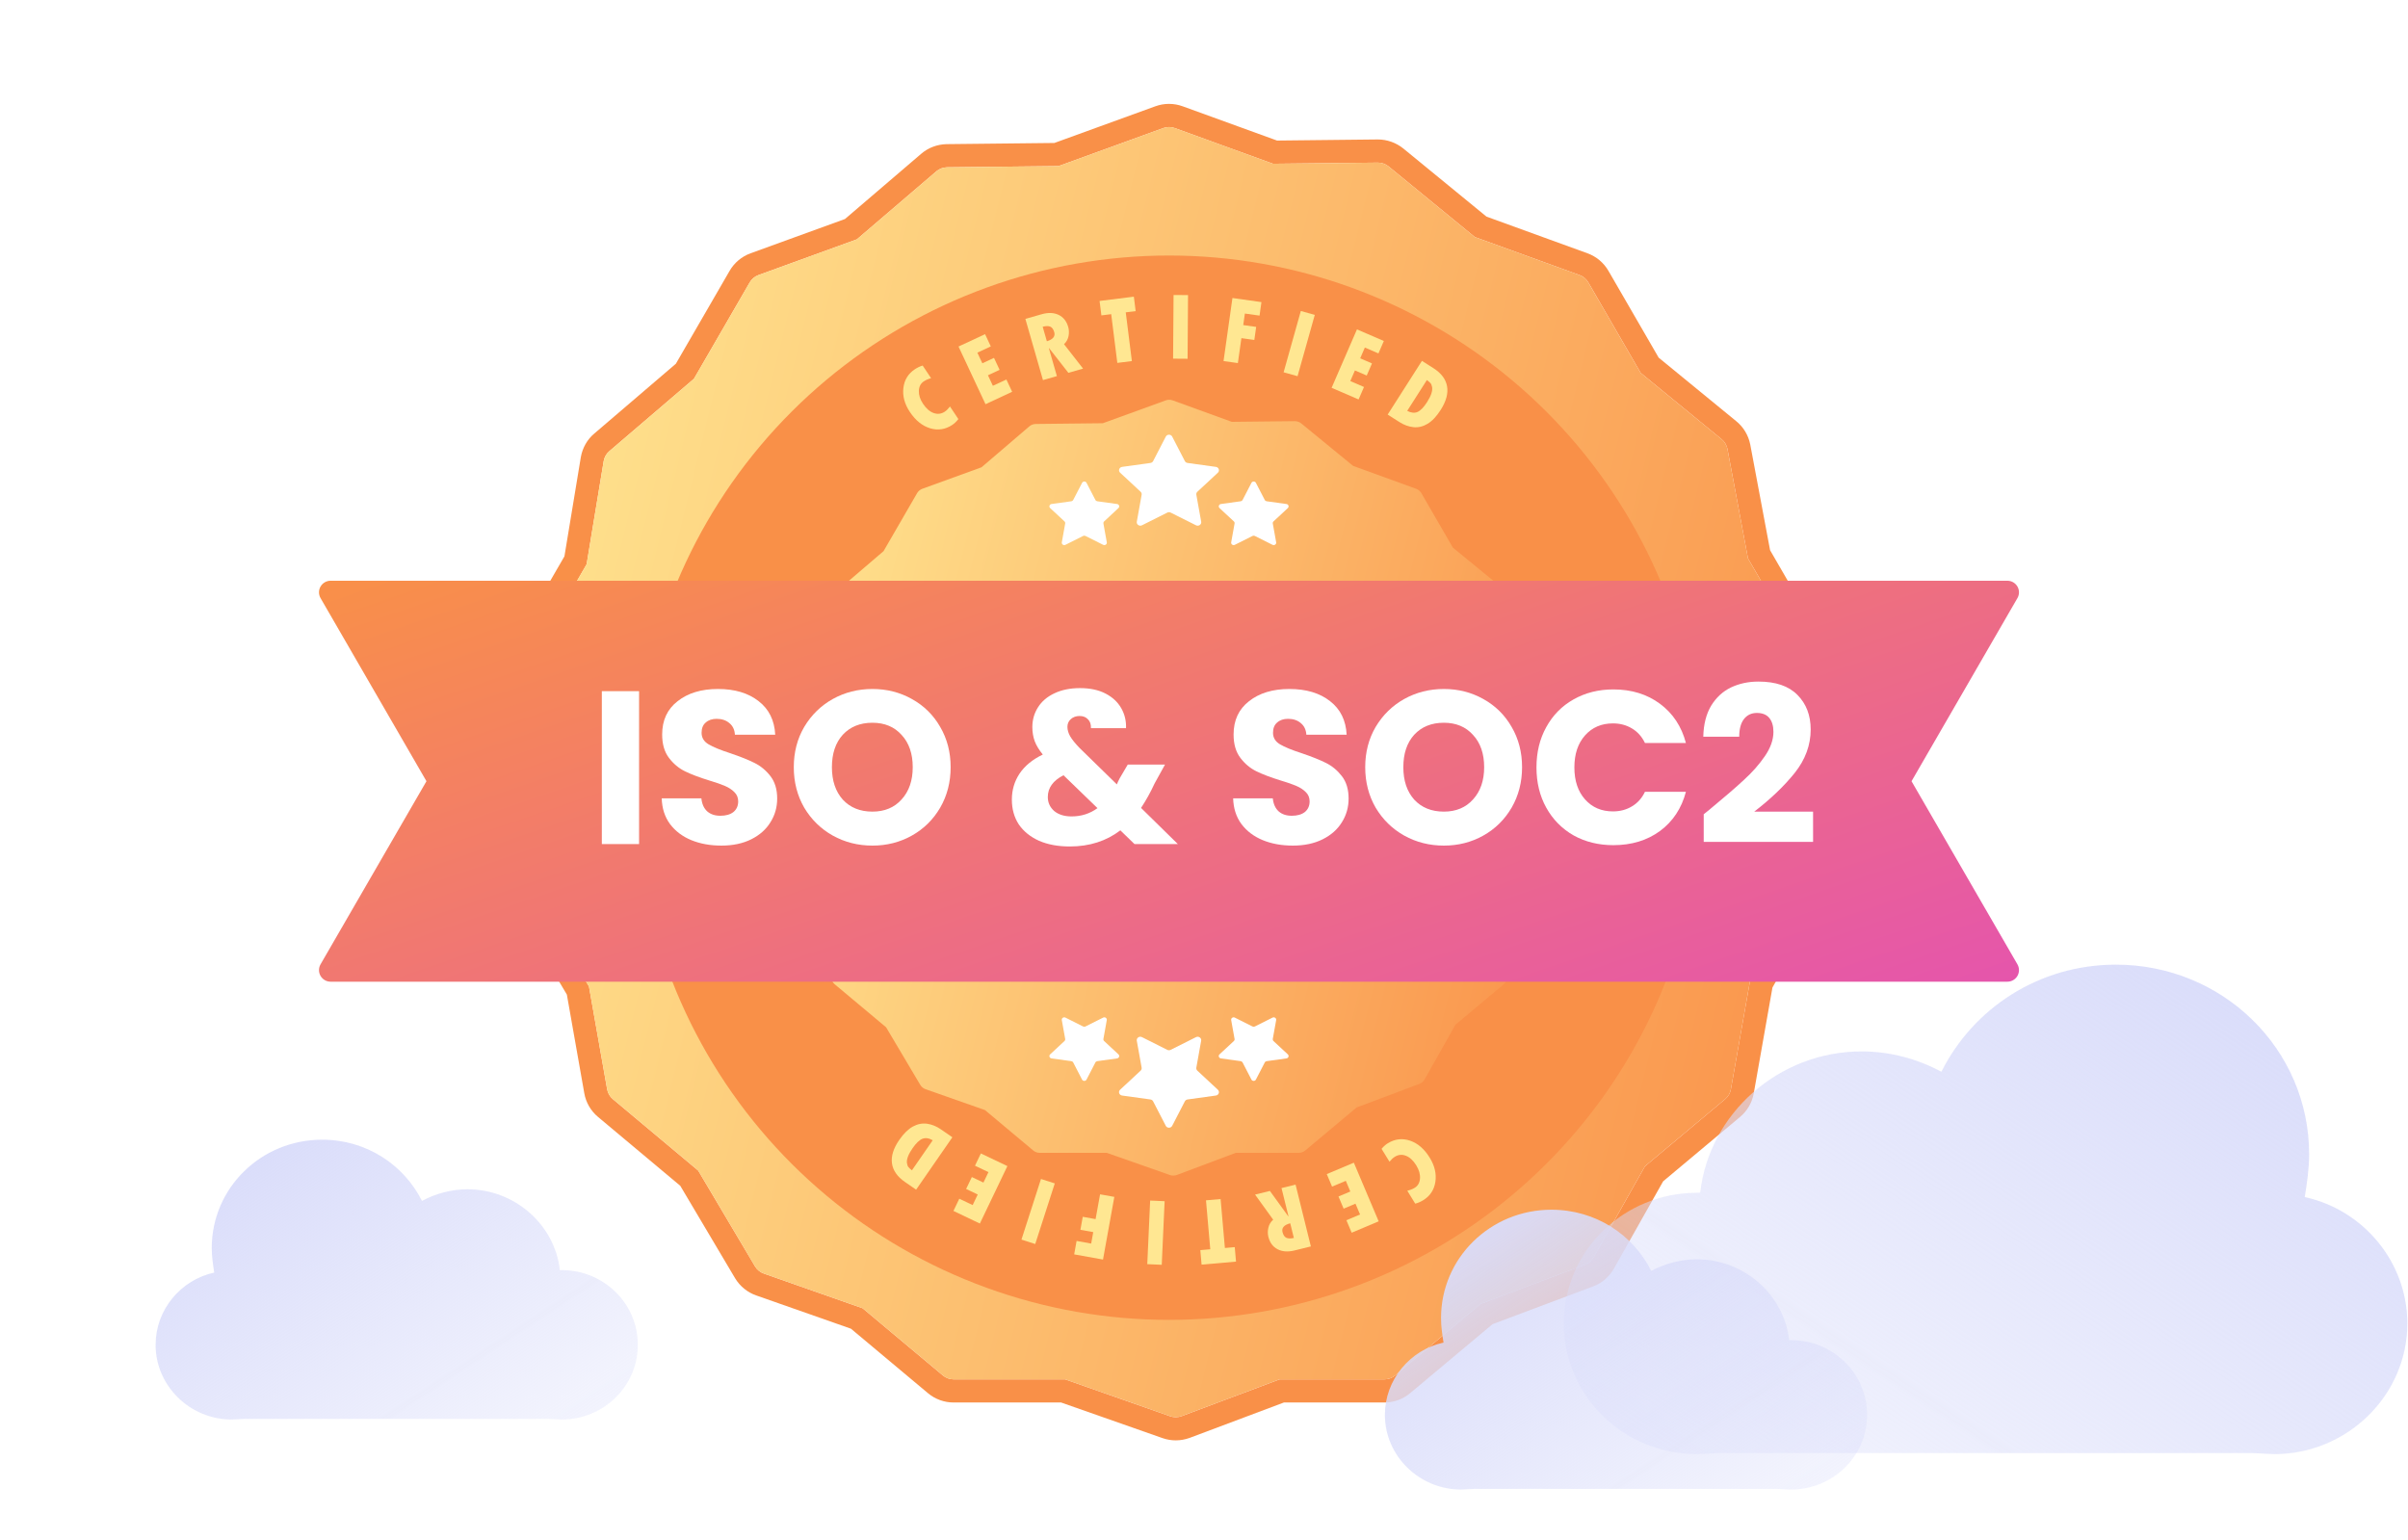 <svg width="619" height="396" viewBox="0 0 619 396" fill="none" xmlns="http://www.w3.org/2000/svg">
<path d="M300.506 32.661C301.002 32.661 301.499 32.748 301.972 32.919L327.25 42.1L354.191 41.807C355.197 41.807 356.177 42.159 356.956 42.785L379.115 60.938L406.044 70.719C406.991 71.063 407.786 71.728 408.291 72.601L421.751 95.865L442.551 112.905C443.33 113.532 443.858 114.434 444.059 115.412L449.337 143.547L463.665 168.312C464.169 169.182 464.349 170.203 464.174 171.194L459.502 197.643L464.464 224.052C464.64 225.029 464.489 226.058 463.986 226.936L452.149 247.901L449.923 251.848L444.942 280.036C444.768 281.027 444.248 281.924 443.476 282.57L422.85 299.841L409.654 323.235C409.151 324.113 408.372 324.79 407.418 325.141L380.616 335.206L358.638 353.61C357.866 354.256 356.89 354.611 355.883 354.611H328.947L303.781 364.062C303.276 364.247 302.753 364.341 302.229 364.341C301.761 364.341 301.292 364.266 300.841 364.111L273.788 354.61H245.135C244.127 354.61 243.15 354.256 242.379 353.609L221.748 336.332L196.375 327.422C195.42 327.096 194.616 326.444 194.088 325.566L179.485 300.945L157.54 282.57C156.768 281.923 156.248 281.026 156.074 280.036L151.402 253.595L148.024 247.901L137.695 230.471C137.167 229.594 136.991 228.59 137.142 227.587L141.816 199.35L136.841 171.194C136.667 170.204 136.847 169.184 137.351 168.312L150.802 145.063L155.186 118.546C155.362 117.542 155.865 116.639 156.644 115.988L178.394 97.372L192.727 72.599C193.231 71.728 194.027 71.062 194.974 70.718L220.271 61.529L240.707 44.038C241.461 43.386 242.441 43.035 243.446 43.009L272.117 42.698L299.045 32.918C299.519 32.746 300.015 32.66 300.511 32.66L300.506 32.661ZM300.511 26.705C299.312 26.705 298.131 26.912 297.003 27.322L271.034 36.755L243.381 37.055C243.352 37.055 243.325 37.055 243.296 37.057C240.887 37.117 238.579 37.999 236.799 39.538L217.211 56.304L192.934 65.121C190.672 65.942 188.764 67.54 187.56 69.621L173.738 93.513L152.761 111.466C150.973 112.961 149.731 115.125 149.311 117.517L145.094 143.022L132.187 165.333C130.983 167.413 130.551 169.861 130.969 172.227L135.767 199.381L131.259 226.613C131.255 226.642 131.249 226.671 131.245 226.7C130.888 229.077 131.362 231.503 132.582 233.532L142.891 250.929L145.717 255.694L150.2 281.067C150.617 283.433 151.864 285.586 153.707 287.13L174.871 304.852L188.955 328.599C190.221 330.704 192.163 332.276 194.444 333.055L218.745 341.589L238.545 358.169C240.388 359.713 242.73 360.563 245.136 360.563H272.771L298.864 369.727C299.982 370.11 301.1 370.295 302.232 370.295C303.463 370.295 304.68 370.077 305.848 369.648L330.037 360.563H355.887C358.293 360.563 360.635 359.713 362.478 358.169L383.675 340.419L409.525 330.712C411.737 329.899 413.64 328.286 414.841 326.186L427.523 303.703L447.316 287.129C449.16 285.584 450.405 283.431 450.823 281.067L455.626 253.881L457.354 250.82L469.189 229.856C470.353 227.823 470.77 225.376 470.341 222.997L465.569 197.609L470.054 172.227C470.472 169.863 470.039 167.413 468.836 165.334L455.017 141.45L449.926 114.315C449.919 114.282 449.913 114.249 449.906 114.215C449.424 111.863 448.143 109.751 446.3 108.268L426.378 91.948L413.461 69.622C412.257 67.541 410.349 65.944 408.087 65.122L382.115 55.689L360.745 38.183C358.863 36.669 356.55 35.853 354.193 35.853L328.274 36.134L304.013 27.324C302.886 26.913 301.706 26.706 300.506 26.706L300.511 26.705Z" fill="#F99048"/>
<path fill-rule="evenodd" clip-rule="evenodd" d="M272.111 42.7L299.04 32.919C299.986 32.575 301.025 32.575 301.972 32.919L327.249 42.1L354.189 41.808C355.195 41.808 356.175 42.159 356.955 42.785L379.116 60.94L406.04 70.719C406.987 71.063 407.782 71.73 408.287 72.601L421.743 95.859L442.55 112.904C443.329 113.53 443.857 114.433 444.057 115.412L449.338 143.556L463.662 168.313C464.165 169.185 464.345 170.206 464.17 171.196L459.499 197.632L464.464 224.05C464.64 225.028 464.489 226.057 463.986 226.934H463.985L452.148 247.9L449.92 251.85L444.94 280.036C444.765 281.026 444.246 281.924 443.473 282.57L422.849 299.84L409.653 323.234C409.15 324.111 408.37 324.789 407.415 325.14L380.613 335.205L358.634 353.61C357.863 354.257 356.886 354.611 355.878 354.611H328.941L303.777 364.062C302.822 364.413 301.792 364.438 300.836 364.111L273.786 354.611H245.129C244.122 354.611 243.146 354.256 242.374 353.61L221.74 336.333L196.369 327.422C195.413 327.096 194.609 326.444 194.082 325.566L179.479 300.945L157.534 282.57C156.762 281.924 156.243 281.026 156.068 280.036L151.397 253.598L148.017 247.9L137.688 230.47C137.16 229.592 136.984 228.59 137.135 227.586L141.811 199.343L136.837 171.196C136.661 170.204 136.841 169.184 137.346 168.313L150.794 145.07L155.179 118.547C155.355 117.545 155.858 116.641 156.637 115.989L178.39 97.372L192.721 72.601C193.225 71.73 194.021 71.063 194.968 70.719L220.265 61.531L240.701 44.04C241.456 43.389 242.436 43.038 243.44 43.012L272.111 42.7Z" fill="url(#paint0_linear_7_3600)"/>
<g filter="url(#filter0_d_7_3600)">
<path d="M432.934 163.097C424.592 132.029 405.546 104.885 379.143 86.436C352.74 67.987 320.667 59.41 288.558 62.213C256.448 65.017 226.355 79.02 203.563 101.765C180.771 124.509 166.738 154.54 163.929 186.582C161.12 218.626 169.714 250.632 188.202 276.98C206.69 303.328 233.89 322.334 265.024 330.659C296.158 338.985 329.236 336.096 358.448 322.503C387.661 308.909 411.14 285.479 424.762 256.327C438.384 227.174 441.278 194.166 432.936 163.096L432.934 163.097Z" fill="#F99048"/>
</g>
<g filter="url(#filter1_d_7_3600)">
<path d="M399.16 213.866L396.175 197.986L398.985 182.081C399.091 181.486 398.982 180.871 398.679 180.348L390.063 165.455L386.888 148.535C386.768 147.947 386.45 147.404 385.981 147.027L373.474 136.781L365.379 122.79C365.077 122.267 364.597 121.866 364.028 121.659L347.835 115.777L334.509 104.861C334.041 104.484 333.451 104.273 332.846 104.273L316.646 104.449L301.446 98.927C300.877 98.72 300.252 98.72 299.683 98.927L283.49 104.808L266.248 104.996C265.644 105.011 265.054 105.222 264.601 105.614L252.311 116.132L237.099 121.658C236.529 121.865 236.051 122.265 235.748 122.789L227.13 137.686L214.05 148.881C213.582 149.273 213.279 149.816 213.174 150.42L210.538 166.366L202.448 180.346C202.145 180.87 202.038 181.483 202.142 182.08L205.134 199.012L202.323 215.992C202.233 216.595 202.339 217.198 202.656 217.726L208.867 228.208L210.898 231.633L213.707 247.532C213.813 248.127 214.125 248.668 214.589 249.056L227.785 260.106L236.567 274.912C236.885 275.44 237.368 275.832 237.943 276.028L253.201 281.387L265.608 291.775C266.072 292.165 266.659 292.377 267.265 292.377H284.496L300.766 298.091C301.34 298.287 301.96 298.272 302.534 298.061L317.668 292.377H333.866C334.472 292.377 335.059 292.165 335.523 291.775L348.74 280.709L364.858 274.655C365.433 274.444 365.901 274.037 366.204 273.509L374.139 259.441L386.542 249.055C387.007 248.665 387.319 248.126 387.424 247.531L390.419 230.58L391.758 228.206L398.875 215.598C399.178 215.07 399.268 214.451 399.163 213.864L399.16 213.866Z" fill="url(#paint1_linear_7_3600)"/>
</g>
<g filter="url(#filter2_d_7_3600)">
<path d="M84.984 248.38C83.919 248.38 82.934 247.812 82.4 246.89C81.867 245.969 81.867 244.834 82.4 243.914L109.624 196.839L82.4 149.764C81.869 148.842 81.869 147.708 82.4 146.788C82.934 145.868 83.919 145.299 84.984 145.299H516.016C517.081 145.299 518.067 145.866 518.6 146.788C519.133 147.71 519.133 148.844 518.6 149.764L491.378 196.841L518.6 243.916C519.132 244.837 519.132 245.971 518.6 246.892C518.067 247.813 517.081 248.381 516.016 248.381H84.984V248.38Z" fill="url(#paint2_linear_7_3600)"/>
</g>
<g filter="url(#filter3_d_7_3600)">
<path d="M301.325 108.246L304.581 114.54C304.714 114.799 304.974 114.979 305.273 115.02L312.554 116.029C313.309 116.133 313.61 117.018 313.064 117.525L307.797 122.424C307.579 122.626 307.48 122.917 307.533 123.2L308.776 130.118C308.906 130.835 308.117 131.381 307.442 131.042L300.93 127.777C300.662 127.643 300.342 127.643 300.074 127.777L293.563 131.042C292.888 131.381 292.099 130.834 292.228 130.118L293.472 123.2C293.523 122.915 293.424 122.626 293.208 122.424L287.94 117.525C287.395 117.018 287.696 116.133 288.45 116.029L295.731 115.02C296.031 114.979 296.289 114.799 296.424 114.54L299.68 108.246C300.017 107.595 300.992 107.595 301.329 108.246H301.325Z" fill="white"/>
<path d="M322.845 120.135L325.121 124.534C325.215 124.715 325.396 124.839 325.605 124.87L330.693 125.574C331.22 125.647 331.431 126.266 331.049 126.62L327.367 130.043C327.216 130.184 327.146 130.387 327.183 130.586L328.051 135.42C328.142 135.921 327.591 136.303 327.119 136.066L322.569 133.784C322.382 133.691 322.158 133.691 321.971 133.784L317.421 136.066C316.949 136.302 316.398 135.921 316.489 135.42L317.358 130.586C317.393 130.387 317.325 130.184 317.174 130.043L313.492 126.62C313.111 126.264 313.321 125.647 313.848 125.574L318.935 124.87C319.144 124.841 319.326 124.715 319.419 124.534L321.695 120.135C321.931 119.68 322.612 119.68 322.848 120.135H322.845Z" fill="white"/>
<path d="M279.307 120.135L281.583 124.534C281.676 124.715 281.858 124.839 282.067 124.87L287.154 125.574C287.682 125.647 287.892 126.266 287.51 126.62L283.828 130.043C283.677 130.184 283.609 130.387 283.644 130.586L284.513 135.42C284.604 135.921 284.052 136.303 283.581 136.066L279.031 133.784C278.844 133.691 278.62 133.691 278.433 133.784L273.883 136.066C273.411 136.302 272.86 135.921 272.951 135.42L273.819 130.586C273.855 130.387 273.786 130.184 273.635 130.043L269.953 126.62C269.571 126.264 269.783 125.647 270.309 125.574L275.397 124.87C275.606 124.841 275.787 124.715 275.881 124.534L278.157 120.135C278.393 119.68 279.073 119.68 279.31 120.135H279.307Z" fill="white"/>
<path d="M299.676 285.431L296.42 279.137C296.287 278.878 296.027 278.699 295.727 278.657L288.446 277.648C287.692 277.544 287.391 276.659 287.936 276.152L293.204 271.253C293.421 271.051 293.52 270.761 293.468 270.477L292.224 263.559C292.095 262.842 292.884 262.296 293.559 262.635L300.07 265.902C300.338 266.036 300.658 266.036 300.926 265.902L307.438 262.635C308.113 262.296 308.901 262.843 308.772 263.559L307.529 270.477C307.478 270.762 307.577 271.051 307.792 271.253L313.06 276.152C313.606 276.659 313.305 277.544 312.55 277.648L305.269 278.657C304.97 278.699 304.711 278.878 304.577 279.137L301.321 285.431C300.984 286.082 300.008 286.082 299.672 285.431H299.676Z" fill="white"/>
<path d="M278.154 273.543L275.878 269.145C275.785 268.964 275.603 268.839 275.394 268.809L270.307 268.104C269.779 268.031 269.569 267.413 269.951 267.059L273.632 263.636C273.784 263.495 273.854 263.292 273.817 263.093L272.948 258.258C272.857 257.758 273.408 257.375 273.88 257.612L278.43 259.894C278.617 259.988 278.841 259.988 279.028 259.894L283.578 257.612C284.05 257.377 284.601 257.758 284.51 258.258L283.642 263.093C283.606 263.292 283.675 263.495 283.826 263.636L287.508 267.059C287.888 267.414 287.678 268.031 287.152 268.104L282.064 268.809C281.855 268.838 281.674 268.964 281.58 269.145L279.304 273.543C279.068 273.998 278.388 273.998 278.151 273.543H278.154Z" fill="white"/>
<path d="M321.694 273.543L319.418 269.145C319.324 268.964 319.143 268.839 318.934 268.809L313.846 268.104C313.319 268.031 313.108 267.413 313.49 267.059L317.172 263.636C317.323 263.495 317.392 263.292 317.356 263.093L316.488 258.258C316.397 257.758 316.948 257.375 317.419 257.612L321.97 259.894C322.157 259.988 322.381 259.988 322.568 259.894L327.118 257.612C327.589 257.377 328.141 257.758 328.05 258.258L327.181 263.093C327.146 263.292 327.214 263.495 327.365 263.636L331.047 267.059C331.429 267.414 331.218 268.031 330.691 268.104L325.604 268.809C325.395 268.838 325.213 268.964 325.12 269.145L322.844 273.543C322.608 273.998 321.927 273.998 321.691 273.543H321.694Z" fill="white"/>
</g>
<g filter="url(#filter4_d_7_3600)">
<path d="M244.202 102.504L246.361 105.739C245.847 106.384 245.331 106.879 244.812 107.224C243.018 108.415 241.116 108.708 239.106 108.106C237.094 107.501 235.359 106.105 233.896 103.914C232.538 101.88 231.981 99.828 232.223 97.757C232.465 95.686 233.446 94.08 235.164 92.938C235.832 92.495 236.504 92.175 237.18 91.979L239.346 95.226C238.622 95.422 237.997 95.695 237.472 96.043C236.668 96.578 236.243 97.388 236.203 98.477C236.161 99.565 236.519 100.678 237.278 101.814C238.094 103.039 239.008 103.83 240.018 104.185C241.027 104.54 241.978 104.421 242.871 103.829C243.308 103.539 243.751 103.098 244.202 102.504Z" fill="#FFE792"/>
<path d="M246.396 87.087L253.22 83.906L254.696 87.06L251.244 88.669L252.523 91.402L255.518 90.007L256.958 93.083L253.963 94.478L255.228 97.178L258.701 95.559L260.182 98.725L253.337 101.915L246.396 87.087Z" fill="#FFE792"/>
<path d="M263.584 79.985L267.752 78.791C269.438 78.31 270.892 78.359 272.117 78.945C273.341 79.529 274.169 80.565 274.593 82.049C274.813 82.81 274.839 83.6 274.674 84.417C274.508 85.234 274.123 85.926 273.519 86.488L278.417 92.766L274.637 93.849L269.686 87.511L269.625 87.528L271.685 94.693L268.105 95.718L263.584 79.985ZM268.035 82.001L269.108 85.737C270.682 85.252 271.314 84.471 271.005 83.395C270.793 82.664 270.462 82.194 270.004 81.986C269.548 81.777 268.891 81.781 268.034 82.001H268.035Z" fill="#FFE792"/>
<path d="M282.655 75.371L291.468 74.27L291.934 77.981L289.386 78.299L290.959 90.83L287.219 91.298L285.645 78.767L283.122 79.082L282.656 75.371H282.655Z" fill="#FFE792"/>
<path d="M301.675 73.841L305.397 73.867L305.279 90.235L301.555 90.206L301.675 73.839V73.841Z" fill="#FFE792"/>
<path d="M316.811 74.617L324.268 75.666L323.779 79.138L320.008 78.608L319.588 81.57L322.911 82.038L322.436 85.4L319.113 84.933L318.207 91.343L314.523 90.825L316.811 74.617Z" fill="#FFE792"/>
<path d="M334.392 77.951L337.978 78.953L333.549 94.714L329.966 93.711L334.392 77.951Z" fill="#FFE792"/>
<path d="M348.82 82.678L355.731 85.664L354.345 88.859L350.848 87.349L349.649 90.118L352.682 91.428L351.331 94.545L348.296 93.234L347.11 95.969L350.629 97.488L349.239 100.693L342.304 97.7L348.82 82.678Z" fill="#FFE792"/>
<path d="M365.523 90.774L368.456 92.638C370.487 93.928 371.662 95.487 371.983 97.314C372.303 99.141 371.756 101.164 370.339 103.386C369.266 105.067 368.137 106.26 366.955 106.964C365.775 107.666 364.568 107.951 363.338 107.818C362.107 107.685 360.925 107.259 359.79 106.539L356.713 104.583L365.523 90.776V90.774ZM366.791 95.707L361.736 103.628C362.74 104.151 363.63 104.243 364.398 103.903C365.17 103.564 365.985 102.719 366.848 101.367C367.358 100.567 367.721 99.846 367.938 99.203C368.152 98.559 368.221 98.003 368.139 97.528C368.058 97.054 367.908 96.701 367.695 96.468C367.479 96.235 367.178 95.98 366.791 95.706V95.707Z" fill="#FFE792"/>
<path d="M357.179 296.659L355.143 293.346C355.682 292.72 356.217 292.244 356.748 291.919C358.583 290.796 360.498 290.574 362.484 291.253C364.472 291.932 366.154 293.392 367.531 295.637C368.812 297.722 369.291 299.794 368.972 301.855C368.651 303.914 367.61 305.482 365.851 306.56C365.166 306.978 364.48 307.271 363.797 307.44L361.757 304.116C362.489 303.947 363.124 303.697 363.661 303.368C364.486 302.865 364.939 302.069 365.021 300.985C365.103 299.898 364.787 298.772 364.074 297.609C363.303 296.355 362.419 295.53 361.424 295.138C360.429 294.744 359.474 294.828 358.557 295.388C358.11 295.662 357.651 296.086 357.179 296.662V296.659Z" fill="#FFE792"/>
<path d="M354.4 311.988L347.462 314.912L346.104 311.704L349.614 310.225L348.438 307.447L345.395 308.73L344.07 305.602L347.114 304.318L345.953 301.574L342.421 303.062L341.059 299.843L348.019 296.91L354.4 311.989V311.988Z" fill="#FFE792"/>
<path d="M336.972 318.439L332.76 319.476C331.058 319.895 329.607 319.788 328.405 319.159C327.203 318.529 326.416 317.465 326.045 315.963C325.854 315.194 325.858 314.405 326.053 313.594C326.25 312.783 326.659 312.108 327.286 311.567L322.626 305.112L326.442 304.173L331.156 310.69L331.215 310.675L329.424 303.438L333.039 302.548L336.972 318.439ZM332.596 316.258L331.664 312.485C330.073 312.911 329.413 313.668 329.681 314.754C329.864 315.493 330.179 315.974 330.628 316.201C331.078 316.427 331.733 316.446 332.598 316.258H332.596Z" fill="#FFE792"/>
<path d="M317.73 322.345L308.881 323.116L308.555 319.391L311.114 319.169L310.012 306.587L313.768 306.259L314.87 318.841L317.404 318.619L317.732 322.345H317.73Z" fill="#FFE792"/>
<path d="M298.638 323.162L294.918 322.995L295.659 306.643L299.378 306.81L298.638 323.162Z" fill="#FFE792"/>
<path d="M283.539 321.813L276.127 320.481L276.748 317.029L280.497 317.702L281.029 314.758L277.728 314.165L278.331 310.822L281.634 311.416L282.784 305.044L286.448 305.702L283.541 321.811L283.539 321.813Z" fill="#FFE792"/>
<path d="M266.119 317.819L262.575 316.682L267.597 301.1L271.141 302.238L266.118 317.819H266.119Z" fill="#FFE792"/>
<path d="M251.885 312.554L245.091 309.312L246.596 306.171L250.031 307.81L251.336 305.091L248.352 303.667L249.821 300.603L252.802 302.026L254.09 299.337L250.631 297.688L252.142 294.535L258.959 297.786L251.884 312.554H251.885Z" fill="#FFE792"/>
<path d="M235.499 303.848L232.638 301.876C230.658 300.511 229.54 298.911 229.288 297.073C229.036 295.235 229.659 293.233 231.157 291.068C232.293 289.426 233.464 288.277 234.671 287.618C235.879 286.96 237.095 286.72 238.32 286.898C239.544 287.077 240.709 287.547 241.814 288.307L244.817 290.376L235.497 303.847L235.499 303.848ZM234.418 298.872L239.767 291.143C238.78 290.583 237.895 290.457 237.114 290.767C236.332 291.078 235.484 291.892 234.573 293.211C234.032 293.991 233.643 294.699 233.404 295.333C233.164 295.968 233.075 296.522 233.14 296.999C233.204 297.476 233.339 297.834 233.545 298.076C233.75 298.318 234.041 298.583 234.418 298.872Z" fill="#FFE792"/>
</g>
<path d="M144.393 326.529H143.912C142.629 314.881 132.366 305.751 120.179 305.751C116.009 305.751 112 306.853 108.473 308.741C103.822 299.454 94.201 293 82.815 293C67.1 293 54.432 305.436 54.432 320.862C54.432 323.066 54.753 325.113 55.074 327.159C46.414 329.048 40 336.761 40 345.734C40 356.281 48.82 364.939 59.564 364.939L62.771 364.781H141.025L144.393 364.939C155.137 364.939 163.956 356.438 163.956 345.734C163.956 335.03 155.137 326.529 144.393 326.529Z" fill="url(#paint3_linear_7_3600)" fill-opacity="0.02"/>
<g filter="url(#filter5_b_7_3600)">
<path d="M144.393 326.529H143.912C142.629 314.881 132.366 305.751 120.179 305.751C116.009 305.751 112 306.853 108.473 308.741C103.822 299.454 94.201 293 82.815 293C67.1 293 54.432 305.436 54.432 320.862C54.432 323.066 54.753 325.113 55.074 327.159C46.414 329.048 40 336.761 40 345.734C40 356.281 48.82 364.939 59.564 364.939L62.771 364.781H141.025L144.393 364.939C155.137 364.939 163.956 356.438 163.956 345.734C163.956 335.03 155.137 326.529 144.393 326.529Z" fill="url(#paint4_linear_7_3600)"/>
</g>
<path d="M436.221 306.651H437.063C439.307 286.274 457.259 270.304 478.577 270.304C485.87 270.304 492.883 272.231 499.054 275.536C507.189 259.29 524.019 248 543.934 248C571.424 248 593.583 269.753 593.583 296.738C593.583 300.593 593.022 304.173 592.461 307.752C607.609 311.056 618.829 324.549 618.829 340.244C618.829 358.693 603.401 373.837 584.607 373.837L578.997 373.562H442.112L436.221 373.837C417.428 373.837 402 358.968 402 340.244C402 321.52 417.428 306.651 436.221 306.651Z" fill="url(#paint5_linear_7_3600)" fill-opacity="0.02"/>
<g filter="url(#filter6_b_7_3600)">
<path d="M436.221 306.651H437.063C439.307 286.274 457.259 270.304 478.577 270.304C485.87 270.304 492.883 272.231 499.054 275.536C507.189 259.29 524.019 248 543.934 248C571.424 248 593.583 269.753 593.583 296.738C593.583 300.593 593.022 304.173 592.461 307.752C607.609 311.056 618.829 324.549 618.829 340.244C618.829 358.693 603.401 373.837 584.607 373.837L578.997 373.562H442.112L436.221 373.837C417.428 373.837 402 358.968 402 340.244C402 321.52 417.428 306.651 436.221 306.651Z" fill="url(#paint6_linear_7_3600)"/>
</g>
<path d="M460.393 344.529H459.912C458.629 332.881 448.366 323.751 436.179 323.751C432.009 323.751 428 324.853 424.473 326.741C419.822 317.454 410.201 311 398.815 311C383.1 311 370.432 323.436 370.432 338.862C370.432 341.066 370.753 343.113 371.074 345.159C362.414 347.048 356 354.761 356 363.734C356 374.281 364.82 382.939 375.564 382.939L378.771 382.781H457.025L460.393 382.939C471.137 382.939 479.956 374.438 479.956 363.734C479.956 353.03 471.137 344.529 460.393 344.529Z" fill="url(#paint7_linear_7_3600)" fill-opacity="0.02"/>
<g filter="url(#filter7_b_7_3600)">
<path d="M460.393 344.529H459.912C458.629 332.881 448.366 323.751 436.179 323.751C432.009 323.751 428 324.853 424.473 326.741C419.822 317.454 410.201 311 398.815 311C383.1 311 370.432 323.436 370.432 338.862C370.432 341.066 370.753 343.113 371.074 345.159C362.414 347.048 356 354.761 356 363.734C356 374.281 364.82 382.939 375.564 382.939L378.771 382.781H457.025L460.393 382.939C471.137 382.939 479.956 374.438 479.956 363.734C479.956 353.03 471.137 344.529 460.393 344.529Z" fill="url(#paint8_linear_7_3600)"/>
</g>
<path d="M164.282 177.688V217H154.706V177.688H164.282Z" fill="white"/>
<path d="M185.446 217.392C182.571 217.392 179.995 216.925 177.718 215.992C175.441 215.059 173.611 213.677 172.23 211.848C170.886 210.019 170.177 207.816 170.102 205.24H180.294C180.443 206.696 180.947 207.816 181.806 208.6C182.665 209.347 183.785 209.72 185.166 209.72C186.585 209.72 187.705 209.403 188.526 208.768C189.347 208.096 189.758 207.181 189.758 206.024C189.758 205.053 189.422 204.251 188.75 203.616C188.115 202.981 187.313 202.459 186.342 202.048C185.409 201.637 184.065 201.171 182.31 200.648C179.771 199.864 177.699 199.08 176.094 198.296C174.489 197.512 173.107 196.355 171.95 194.824C170.793 193.293 170.214 191.296 170.214 188.832C170.214 185.173 171.539 182.317 174.19 180.264C176.841 178.173 180.294 177.128 184.55 177.128C188.881 177.128 192.371 178.173 195.022 180.264C197.673 182.317 199.091 185.192 199.278 188.888H188.918C188.843 187.619 188.377 186.629 187.518 185.92C186.659 185.173 185.558 184.8 184.214 184.8C183.057 184.8 182.123 185.117 181.414 185.752C180.705 186.349 180.35 187.227 180.35 188.384C180.35 189.653 180.947 190.643 182.142 191.352C183.337 192.061 185.203 192.827 187.742 193.648C190.281 194.507 192.334 195.328 193.902 196.112C195.507 196.896 196.889 198.035 198.046 199.528C199.203 201.021 199.782 202.944 199.782 205.296C199.782 207.536 199.203 209.571 198.046 211.4C196.926 213.229 195.283 214.685 193.118 215.768C190.953 216.851 188.395 217.392 185.446 217.392Z" fill="white"/>
<path d="M224.267 217.392C220.571 217.392 217.174 216.533 214.075 214.816C211.014 213.099 208.568 210.709 206.739 207.648C204.947 204.549 204.051 201.077 204.051 197.232C204.051 193.387 204.947 189.933 206.739 186.872C208.568 183.811 211.014 181.421 214.075 179.704C217.174 177.987 220.571 177.128 224.267 177.128C227.963 177.128 231.342 177.987 234.403 179.704C237.502 181.421 239.928 183.811 241.683 186.872C243.475 189.933 244.371 193.387 244.371 197.232C244.371 201.077 243.475 204.549 241.683 207.648C239.891 210.709 237.464 213.099 234.403 214.816C231.342 216.533 227.963 217.392 224.267 217.392ZM224.267 208.656C227.403 208.656 229.904 207.611 231.771 205.52C233.675 203.429 234.627 200.667 234.627 197.232C234.627 193.76 233.675 190.997 231.771 188.944C229.904 186.853 227.403 185.808 224.267 185.808C221.094 185.808 218.555 186.835 216.651 188.888C214.784 190.941 213.851 193.723 213.851 197.232C213.851 200.704 214.784 203.485 216.651 205.576C218.555 207.629 221.094 208.656 224.267 208.656Z" fill="white"/>
<path d="M291.638 217L287.998 213.472C284.376 216.235 280.046 217.616 275.006 217.616C271.982 217.616 269.35 217.131 267.11 216.16C264.87 215.152 263.134 213.752 261.902 211.96C260.707 210.131 260.11 208.003 260.11 205.576C260.11 203.112 260.763 200.891 262.07 198.912C263.414 196.896 265.411 195.253 268.062 193.984C267.091 192.789 266.4 191.651 265.99 190.568C265.579 189.448 265.374 188.235 265.374 186.928C265.374 185.061 265.859 183.363 266.83 181.832C267.8 180.301 269.2 179.107 271.03 178.248C272.896 177.352 275.099 176.904 277.638 176.904C280.214 176.904 282.398 177.371 284.19 178.304C285.982 179.237 287.326 180.488 288.222 182.056C289.118 183.624 289.528 185.341 289.454 187.208H280.438C280.475 186.2 280.214 185.435 279.654 184.912C279.131 184.352 278.422 184.072 277.526 184.072C276.63 184.072 275.883 184.333 275.286 184.856C274.688 185.379 274.39 186.051 274.39 186.872C274.39 187.656 274.632 188.477 275.118 189.336C275.64 190.195 276.443 191.184 277.526 192.304L287.102 201.656C287.176 201.469 287.27 201.245 287.382 200.984C287.531 200.723 287.68 200.424 287.83 200.088L289.902 196.56H299.478L296.79 201.432C295.782 203.635 294.624 205.725 293.318 207.704L302.782 217H291.638ZM275.454 209.888C277.955 209.888 280.176 209.179 282.118 207.76L273.382 199.304C270.694 200.685 269.35 202.552 269.35 204.904C269.35 206.323 269.891 207.517 270.974 208.488C272.094 209.421 273.587 209.888 275.454 209.888Z" fill="white"/>
<path d="M332.337 217.392C329.462 217.392 326.886 216.925 324.609 215.992C322.331 215.059 320.502 213.677 319.121 211.848C317.777 210.019 317.067 207.816 316.993 205.24H327.185C327.334 206.696 327.838 207.816 328.697 208.6C329.555 209.347 330.675 209.72 332.057 209.72C333.475 209.72 334.595 209.403 335.417 208.768C336.238 208.096 336.649 207.181 336.649 206.024C336.649 205.053 336.313 204.251 335.641 203.616C335.006 202.981 334.203 202.459 333.233 202.048C332.299 201.637 330.955 201.171 329.201 200.648C326.662 199.864 324.59 199.08 322.985 198.296C321.379 197.512 319.998 196.355 318.841 194.824C317.683 193.293 317.105 191.296 317.105 188.832C317.105 185.173 318.43 182.317 321.081 180.264C323.731 178.173 327.185 177.128 331.441 177.128C335.771 177.128 339.262 178.173 341.913 180.264C344.563 182.317 345.982 185.192 346.169 188.888H335.809C335.734 187.619 335.267 186.629 334.409 185.92C333.55 185.173 332.449 184.8 331.105 184.8C329.947 184.8 329.014 185.117 328.305 185.752C327.595 186.349 327.241 187.227 327.241 188.384C327.241 189.653 327.838 190.643 329.033 191.352C330.227 192.061 332.094 192.827 334.633 193.648C337.171 194.507 339.225 195.328 340.793 196.112C342.398 196.896 343.779 198.035 344.937 199.528C346.094 201.021 346.673 202.944 346.673 205.296C346.673 207.536 346.094 209.571 344.937 211.4C343.817 213.229 342.174 214.685 340.009 215.768C337.843 216.851 335.286 217.392 332.337 217.392Z" fill="white"/>
<path d="M371.158 217.392C367.462 217.392 364.064 216.533 360.966 214.816C357.904 213.099 355.459 210.709 353.63 207.648C351.838 204.549 350.942 201.077 350.942 197.232C350.942 193.387 351.838 189.933 353.63 186.872C355.459 183.811 357.904 181.421 360.966 179.704C364.064 177.987 367.462 177.128 371.158 177.128C374.854 177.128 378.232 177.987 381.294 179.704C384.392 181.421 386.819 183.811 388.574 186.872C390.366 189.933 391.262 193.387 391.262 197.232C391.262 201.077 390.366 204.549 388.574 207.648C386.782 210.709 384.355 213.099 381.294 214.816C378.232 216.533 374.854 217.392 371.158 217.392ZM371.158 208.656C374.294 208.656 376.795 207.611 378.662 205.52C380.566 203.429 381.518 200.667 381.518 197.232C381.518 193.76 380.566 190.997 378.662 188.944C376.795 186.853 374.294 185.808 371.158 185.808C367.984 185.808 365.446 186.835 363.542 188.888C361.675 190.941 360.742 193.723 360.742 197.232C360.742 200.704 361.675 203.485 363.542 205.576C365.446 207.629 367.984 208.656 371.158 208.656Z" fill="white"/>
<path d="M394.965 197.288C394.965 193.405 395.805 189.952 397.485 186.928C399.165 183.867 401.499 181.496 404.485 179.816C407.509 178.099 410.925 177.24 414.733 177.24C419.4 177.24 423.395 178.472 426.717 180.936C430.04 183.4 432.261 186.76 433.381 191.016H422.853C422.069 189.373 420.949 188.123 419.493 187.264C418.074 186.405 416.451 185.976 414.621 185.976C411.672 185.976 409.283 187.003 407.453 189.056C405.624 191.109 404.709 193.853 404.709 197.288C404.709 200.723 405.624 203.467 407.453 205.52C409.283 207.573 411.672 208.6 414.621 208.6C416.451 208.6 418.074 208.171 419.493 207.312C420.949 206.453 422.069 205.203 422.853 203.56H433.381C432.261 207.816 430.04 211.176 426.717 213.64C423.395 216.067 419.4 217.28 414.733 217.28C410.925 217.28 407.509 216.44 404.485 214.76C401.499 213.043 399.165 210.672 397.485 207.648C395.805 204.624 394.965 201.171 394.965 197.288Z" fill="white"/>
<path d="M437.957 209.328C439.227 208.32 439.805 207.853 439.693 207.928C443.352 204.904 446.227 202.421 448.317 200.48C450.445 198.539 452.237 196.504 453.693 194.376C455.149 192.248 455.877 190.176 455.877 188.16C455.877 186.629 455.523 185.435 454.813 184.576C454.104 183.717 453.04 183.288 451.621 183.288C450.203 183.288 449.083 183.829 448.261 184.912C447.477 185.957 447.085 187.451 447.085 189.392H437.845C437.92 186.219 438.592 183.568 439.861 181.44C441.168 179.312 442.867 177.744 444.957 176.736C447.085 175.728 449.437 175.224 452.013 175.224C456.456 175.224 459.797 176.363 462.037 178.64C464.315 180.917 465.453 183.885 465.453 187.544C465.453 191.539 464.091 195.253 461.365 198.688C458.64 202.085 455.168 205.408 450.949 208.656H466.069V216.44H437.957V209.328Z" fill="white"/>
<defs>
<filter id="filter0_d_7_3600" x="153.407" y="55.693" width="294.2" height="293.629" filterUnits="userSpaceOnUse" color-interpolation-filters="sRGB">
<feFlood flood-opacity="0" result="BackgroundImageFix"/>
<feColorMatrix in="SourceAlpha" type="matrix" values="0 0 0 0 0 0 0 0 0 0 0 0 0 0 0 0 0 0 127 0" result="hardAlpha"/>
<feOffset dy="4"/>
<feGaussianBlur stdDeviation="5"/>
<feComposite in2="hardAlpha" operator="out"/>
<feColorMatrix type="matrix" values="0 0 0 0 0.754 0 0 0 0 0.298 0 0 0 0 0.041 0 0 0 0.2 0"/>
<feBlend mode="normal" in2="BackgroundImageFix" result="effect1_dropShadow_7_3600"/>
<feBlend mode="normal" in="SourceGraphic" in2="effect1_dropShadow_7_3600" result="shape"/>
</filter>
<filter id="filter1_d_7_3600" x="190.103" y="90.772" width="221.102" height="223.457" filterUnits="userSpaceOnUse" color-interpolation-filters="sRGB">
<feFlood flood-opacity="0" result="BackgroundImageFix"/>
<feColorMatrix in="SourceAlpha" type="matrix" values="0 0 0 0 0 0 0 0 0 0 0 0 0 0 0 0 0 0 127 0" result="hardAlpha"/>
<feOffset dy="4"/>
<feGaussianBlur stdDeviation="6"/>
<feComposite in2="hardAlpha" operator="out"/>
<feColorMatrix type="matrix" values="0 0 0 0 0.754 0 0 0 0 0.298 0 0 0 0 0.041 0 0 0 0.6 0"/>
<feBlend mode="normal" in2="BackgroundImageFix" result="effect1_dropShadow_7_3600"/>
<feBlend mode="normal" in="SourceGraphic" in2="effect1_dropShadow_7_3600" result="shape"/>
</filter>
<filter id="filter2_d_7_3600" x="77.001" y="144.299" width="446.999" height="113.083" filterUnits="userSpaceOnUse" color-interpolation-filters="sRGB">
<feFlood flood-opacity="0" result="BackgroundImageFix"/>
<feColorMatrix in="SourceAlpha" type="matrix" values="0 0 0 0 0 0 0 0 0 0 0 0 0 0 0 0 0 0 127 0" result="hardAlpha"/>
<feOffset dy="4"/>
<feGaussianBlur stdDeviation="2.5"/>
<feComposite in2="hardAlpha" operator="out"/>
<feColorMatrix type="matrix" values="0 0 0 0 0.754 0 0 0 0 0.298 0 0 0 0 0.041 0 0 0 0.2 0"/>
<feBlend mode="normal" in2="BackgroundImageFix" result="effect1_dropShadow_7_3600"/>
<feBlend mode="normal" in="SourceGraphic" in2="effect1_dropShadow_7_3600" result="shape"/>
</filter>
<filter id="filter3_d_7_3600" x="265.755" y="107.758" width="69.489" height="186.162" filterUnits="userSpaceOnUse" color-interpolation-filters="sRGB">
<feFlood flood-opacity="0" result="BackgroundImageFix"/>
<feColorMatrix in="SourceAlpha" type="matrix" values="0 0 0 0 0 0 0 0 0 0 0 0 0 0 0 0 0 0 127 0" result="hardAlpha"/>
<feOffset dy="4"/>
<feGaussianBlur stdDeviation="2"/>
<feComposite in2="hardAlpha" operator="out"/>
<feColorMatrix type="matrix" values="0 0 0 0 0.754 0 0 0 0 0.298 0 0 0 0 0.041 0 0 0 0.2 0"/>
<feBlend mode="normal" in2="BackgroundImageFix" result="effect1_dropShadow_7_3600"/>
<feBlend mode="normal" in="SourceGraphic" in2="effect1_dropShadow_7_3600" result="shape"/>
</filter>
<filter id="filter4_d_7_3600" x="225.233" y="71.839" width="150.838" height="257.323" filterUnits="userSpaceOnUse" color-interpolation-filters="sRGB">
<feFlood flood-opacity="0" result="BackgroundImageFix"/>
<feColorMatrix in="SourceAlpha" type="matrix" values="0 0 0 0 0 0 0 0 0 0 0 0 0 0 0 0 0 0 127 0" result="hardAlpha"/>
<feOffset dy="2"/>
<feGaussianBlur stdDeviation="2"/>
<feComposite in2="hardAlpha" operator="out"/>
<feColorMatrix type="matrix" values="0 0 0 0 0.754 0 0 0 0 0.298 0 0 0 0 0.041 0 0 0 0.2 0"/>
<feBlend mode="normal" in2="BackgroundImageFix" result="effect1_dropShadow_7_3600"/>
<feBlend mode="normal" in="SourceGraphic" in2="effect1_dropShadow_7_3600" result="shape"/>
</filter>
<filter id="filter5_b_7_3600" x="36" y="289" width="131.956" height="79.939" filterUnits="userSpaceOnUse" color-interpolation-filters="sRGB">
<feFlood flood-opacity="0" result="BackgroundImageFix"/>
<feGaussianBlur in="BackgroundImage" stdDeviation="2"/>
<feComposite in2="SourceAlpha" operator="in" result="effect1_backgroundBlur_7_3600"/>
<feBlend mode="normal" in="SourceGraphic" in2="effect1_backgroundBlur_7_3600" result="shape"/>
</filter>
<filter id="filter6_b_7_3600" x="397" y="243" width="226.829" height="135.837" filterUnits="userSpaceOnUse" color-interpolation-filters="sRGB">
<feFlood flood-opacity="0" result="BackgroundImageFix"/>
<feGaussianBlur in="BackgroundImage" stdDeviation="2.5"/>
<feComposite in2="SourceAlpha" operator="in" result="effect1_backgroundBlur_7_3600"/>
<feBlend mode="normal" in="SourceGraphic" in2="effect1_backgroundBlur_7_3600" result="shape"/>
</filter>
<filter id="filter7_b_7_3600" x="352" y="307" width="131.956" height="79.939" filterUnits="userSpaceOnUse" color-interpolation-filters="sRGB">
<feFlood flood-opacity="0" result="BackgroundImageFix"/>
<feGaussianBlur in="BackgroundImage" stdDeviation="2"/>
<feComposite in2="SourceAlpha" operator="in" result="effect1_backgroundBlur_7_3600"/>
<feBlend mode="normal" in="SourceGraphic" in2="effect1_backgroundBlur_7_3600" result="shape"/>
</filter>
<linearGradient id="paint0_linear_7_3600" x1="136.772" y1="32.661" x2="522.909" y2="128.055" gradientUnits="userSpaceOnUse">
<stop stop-color="#FFE792"/>
<stop offset="1" stop-color="#F99048"/>
</linearGradient>
<linearGradient id="paint1_linear_7_3600" x1="202.103" y1="98.772" x2="434.308" y2="156.138" gradientUnits="userSpaceOnUse">
<stop stop-color="#FFE792"/>
<stop offset="1" stop-color="#F99048"/>
</linearGradient>
<linearGradient id="paint2_linear_7_3600" x1="519" y1="248.381" x2="442.031" y2="22.577" gradientUnits="userSpaceOnUse">
<stop stop-color="#E555AC"/>
<stop offset="1" stop-color="#F99048"/>
</linearGradient>
<linearGradient id="paint3_linear_7_3600" x1="64.996" y1="291.693" x2="134.46" y2="396.929" gradientUnits="userSpaceOnUse">
<stop offset="1.61469e-07" stop-color="#D9DCFA"/>
<stop offset="1" stop-color="#D9DCFA" stop-opacity="0.2"/>
</linearGradient>
<linearGradient id="paint4_linear_7_3600" x1="64.996" y1="291.693" x2="134.46" y2="396.929" gradientUnits="userSpaceOnUse">
<stop offset="1.61469e-07" stop-color="#D9DCFA"/>
<stop offset="1" stop-color="#D9DCFA" stop-opacity="0.2"/>
</linearGradient>
<linearGradient id="paint5_linear_7_3600" x1="575.105" y1="245.715" x2="453.597" y2="429.797" gradientUnits="userSpaceOnUse">
<stop offset="1.61469e-07" stop-color="#D9DCFA"/>
<stop offset="1" stop-color="#D9DCFA" stop-opacity="0.2"/>
</linearGradient>
<linearGradient id="paint6_linear_7_3600" x1="575.105" y1="245.715" x2="453.597" y2="429.797" gradientUnits="userSpaceOnUse">
<stop offset="1.61469e-07" stop-color="#D9DCFA"/>
<stop offset="1" stop-color="#D9DCFA" stop-opacity="0.2"/>
</linearGradient>
<linearGradient id="paint7_linear_7_3600" x1="380.996" y1="309.693" x2="450.46" y2="414.929" gradientUnits="userSpaceOnUse">
<stop offset="1.61469e-07" stop-color="#D9DCFA"/>
<stop offset="1" stop-color="#D9DCFA" stop-opacity="0.2"/>
</linearGradient>
<linearGradient id="paint8_linear_7_3600" x1="380.996" y1="309.693" x2="450.46" y2="414.929" gradientUnits="userSpaceOnUse">
<stop offset="1.61469e-07" stop-color="#D9DCFA"/>
<stop offset="1" stop-color="#D9DCFA" stop-opacity="0.2"/>
</linearGradient>
</defs>
</svg>
